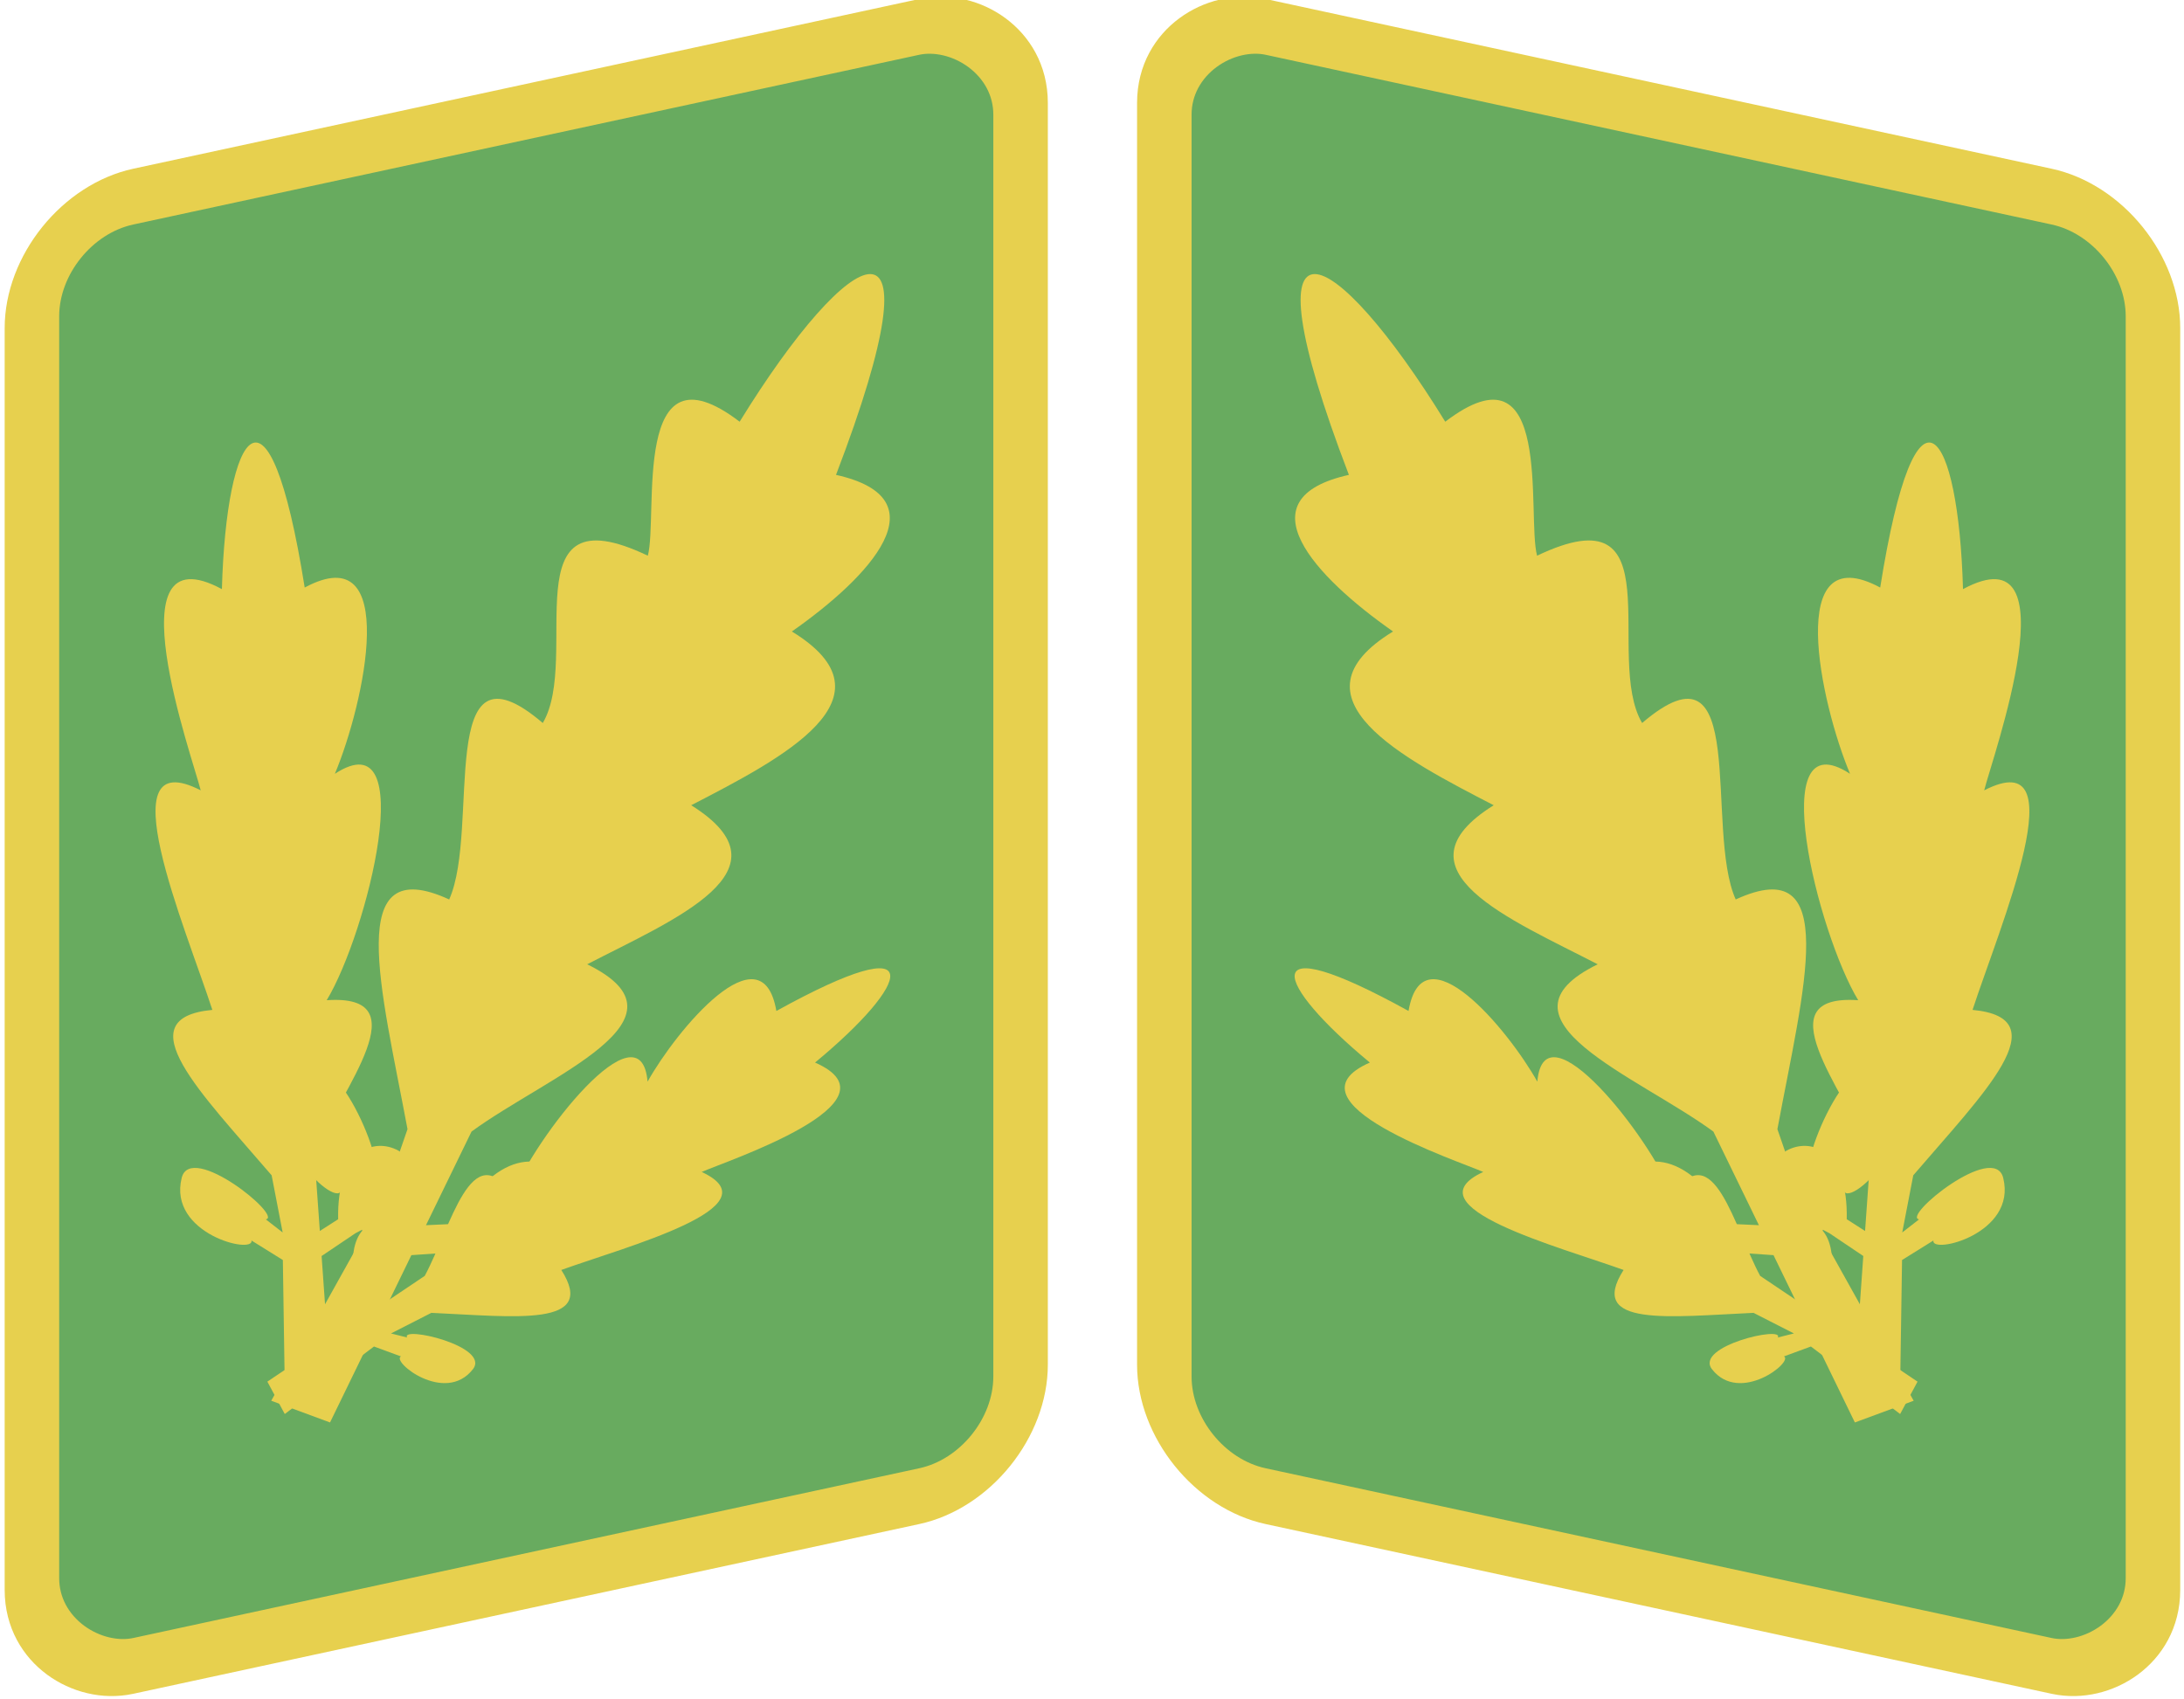 <?xml version="1.0" encoding="UTF-8" standalone="no"?>
<!-- Created with Inkscape (http://www.inkscape.org/) -->
<svg
   xmlns:svg="http://www.w3.org/2000/svg"
   xmlns="http://www.w3.org/2000/svg"
   version="1.1"
   width="300"
   height="233.42"
   id="svg4731">
  <defs
     id="defs4733" />
  <g
     transform="translate(310.334,140.947)"
     id="layer1">
    <g
       transform="matrix(4.519,0,0,4.519,870.706,-2966.077)"
       id="g3930">
      <g
         id="g3911">
        <rect
           width="44.665"
           height="30.759"
           rx="3.152"
           ry="3.152"
           x="-620.241"
           y="235.75"
           transform="matrix(0,-1,-0.977,0.211,0,0)"
           id="rect3884"
           style="fill:#68ab5f;fill-opacity:1;fill-rule:nonzero;stroke:#e7d04e;stroke-width:1.696;stroke-linecap:round;stroke-linejoin:miter;stroke-miterlimit:4;stroke-dasharray:none;stroke-dashoffset:0;stroke-opacity:1" />
        <g
           transform="translate(-0.241,-110)"
           id="g3886">
          <path
             d="M -252.864,777.749 L -251.077,778.409 L -248.604,773.323 L -246.961,773.21 C -243.539,773.394 -243.527,771.626 -243.784,771.199 C -244.384,770.197 -245.95,769.951 -247.282,772.372 L -248.16,772.412 L -246.776,769.566 C -244.453,767.865 -239.845,766.151 -243.26,764.481 C -240.623,763.115 -236.933,761.622 -240.099,759.646 C -237.346,758.223 -233.75,756.374 -237.039,754.364 C -234.665,752.701 -232.44,750.326 -235.697,749.603 C -232.38,740.94 -235.265,742.526 -238.626,747.987 C -241.941,745.454 -241.093,750.844 -241.417,752.06 C -245.638,750.043 -243.434,755.149 -244.61,757.146 C -247.909,754.328 -246.492,760.364 -247.455,762.51 C -250.68,761.029 -249.518,765.221 -248.722,769.493 L -249.49,771.714 L -249.815,770.916 C -249.151,771.168 -250.866,766.673 -251.919,767.766 C -253.54,769.448 -250.931,771.915 -250.742,771.366 L -250.039,772.681 L -252.864,777.749 z"
             id="path3888"
             style="fill:#e7d04e;fill-opacity:1;fill-rule:evenodd;stroke:none;stroke-width:0.3;stroke-linecap:butt;stroke-linejoin:miter;stroke-miterlimit:4;stroke-dasharray:none;stroke-opacity:1" />
          <path
             d="M -252.445,777.837 L -251.032,777.595 L -251.333,773.349 L -250.305,772.657 C -248.005,771.489 -248.662,770.332 -248.991,770.15 C -249.759,769.723 -250.873,770.152 -250.83,772.231 L -251.387,772.588 L -251.556,770.211 C -250.682,768.228 -248.322,765.377 -251.178,765.573 C -249.942,763.528 -248.314,756.984 -250.93,758.69 C -250.029,756.544 -248.928,751.458 -251.847,753.028 C -252.945,746.132 -254.229,748.251 -254.364,753.076 C -257.747,751.255 -255.255,758.198 -255.008,759.193 C -257.883,757.716 -255.481,763.334 -254.654,765.867 C -257.314,766.116 -254.979,768.411 -252.852,770.896 L -252.517,772.633 L -253.029,772.235 C -252.501,772.15 -255.311,769.865 -255.586,770.974 C -256.01,772.68 -253.381,773.307 -253.464,772.878 L -252.511,773.471 L -252.445,777.837 z"
             id="path3890"
             style="fill:#e7d04e;fill-opacity:1;fill-rule:evenodd;stroke:none;stroke-width:0.3;stroke-linecap:butt;stroke-linejoin:miter;stroke-miterlimit:4;stroke-dasharray:none;stroke-opacity:1" />
          <path
             d="M -252.453,778.152 L -252.982,777.168 L -250.231,775.319 L -250.299,774.356 C -250.683,772.385 -249.658,772.234 -249.389,772.349 C -248.759,772.616 -248.488,773.505 -249.786,774.475 L -249.738,774.988 L -248.198,773.953 C -247.399,772.466 -246.779,769.652 -245.532,771.498 C -244.868,769.76 -241.631,765.626 -241.425,768.049 C -240.54,766.468 -237.945,763.356 -237.51,765.9 C -232.751,763.27 -233.437,765.073 -236.334,767.468 C -233.596,768.672 -239.052,770.468 -239.78,770.794 C -237.496,771.851 -242.095,773.068 -244.047,773.773 C -242.925,775.525 -245.453,775.192 -247.997,775.077 L -249.224,775.703 L -248.735,775.826 C -248.935,775.462 -246.186,776.092 -246.735,776.792 C -247.58,777.87 -249.224,776.556 -248.921,776.401 L -249.741,776.1 L -252.453,778.152 z"
             id="path3900"
             style="fill:#e7d04e;fill-opacity:1;fill-rule:evenodd;stroke:none;stroke-width:0.3;stroke-linecap:butt;stroke-linejoin:miter;stroke-miterlimit:4;stroke-dasharray:none;stroke-opacity:1" />
        </g>
      </g>
      <g
         transform="matrix(-1,0,0,1,-456.286,0)"
         id="g3918">
        <rect
           width="44.665"
           height="30.759"
           rx="3.152"
           ry="3.152"
           x="-620.241"
           y="235.75"
           transform="matrix(0,-1,-0.977,0.211,0,0)"
           id="rect3920"
           style="fill:#68ab5f;fill-opacity:1;fill-rule:nonzero;stroke:#e7d04e;stroke-width:1.696;stroke-linecap:round;stroke-linejoin:miter;stroke-miterlimit:4;stroke-dasharray:none;stroke-dashoffset:0;stroke-opacity:1" />
        <g
           transform="translate(-0.241,-110)"
           id="g3922">
          <path
             d="M -252.864,777.749 L -251.077,778.409 L -248.604,773.323 L -246.961,773.21 C -243.539,773.394 -243.527,771.626 -243.784,771.199 C -244.384,770.197 -245.95,769.951 -247.282,772.372 L -248.16,772.412 L -246.776,769.566 C -244.453,767.865 -239.845,766.151 -243.26,764.481 C -240.623,763.115 -236.933,761.622 -240.099,759.646 C -237.346,758.223 -233.75,756.374 -237.039,754.364 C -234.665,752.701 -232.44,750.326 -235.697,749.603 C -232.38,740.94 -235.265,742.526 -238.626,747.987 C -241.941,745.454 -241.093,750.844 -241.417,752.06 C -245.638,750.043 -243.434,755.149 -244.61,757.146 C -247.909,754.328 -246.492,760.364 -247.455,762.51 C -250.68,761.029 -249.518,765.221 -248.722,769.493 L -249.49,771.714 L -249.815,770.916 C -249.151,771.168 -250.866,766.673 -251.919,767.766 C -253.54,769.448 -250.931,771.915 -250.742,771.366 L -250.039,772.681 L -252.864,777.749 z"
             id="path3924"
             style="fill:#e7d04e;fill-opacity:1;fill-rule:evenodd;stroke:none;stroke-width:0.3;stroke-linecap:butt;stroke-linejoin:miter;stroke-miterlimit:4;stroke-dasharray:none;stroke-opacity:1" />
          <path
             d="M -252.445,777.837 L -251.032,777.595 L -251.333,773.349 L -250.305,772.657 C -248.005,771.489 -248.662,770.332 -248.991,770.15 C -249.759,769.723 -250.873,770.152 -250.83,772.231 L -251.387,772.588 L -251.556,770.211 C -250.682,768.228 -248.322,765.377 -251.178,765.573 C -249.942,763.528 -248.314,756.984 -250.93,758.69 C -250.029,756.544 -248.928,751.458 -251.847,753.028 C -252.945,746.132 -254.229,748.251 -254.364,753.076 C -257.747,751.255 -255.255,758.198 -255.008,759.193 C -257.883,757.716 -255.481,763.334 -254.654,765.867 C -257.314,766.116 -254.979,768.411 -252.852,770.896 L -252.517,772.633 L -253.029,772.235 C -252.501,772.15 -255.311,769.865 -255.586,770.974 C -256.01,772.68 -253.381,773.307 -253.464,772.878 L -252.511,773.471 L -252.445,777.837 z"
             id="path3926"
             style="fill:#e7d04e;fill-opacity:1;fill-rule:evenodd;stroke:none;stroke-width:0.3;stroke-linecap:butt;stroke-linejoin:miter;stroke-miterlimit:4;stroke-dasharray:none;stroke-opacity:1" />
          <path
             d="M -252.453,778.152 L -252.982,777.168 L -250.231,775.319 L -250.299,774.356 C -250.683,772.385 -249.658,772.234 -249.389,772.349 C -248.759,772.616 -248.488,773.505 -249.786,774.475 L -249.738,774.988 L -248.198,773.953 C -247.399,772.466 -246.779,769.652 -245.532,771.498 C -244.868,769.76 -241.631,765.626 -241.425,768.049 C -240.54,766.468 -237.945,763.356 -237.51,765.9 C -232.751,763.27 -233.437,765.073 -236.334,767.468 C -233.596,768.672 -239.052,770.468 -239.78,770.794 C -237.496,771.851 -242.095,773.068 -244.047,773.773 C -242.925,775.525 -245.453,775.192 -247.997,775.077 L -249.224,775.703 L -248.735,775.826 C -248.935,775.462 -246.186,776.092 -246.735,776.792 C -247.58,777.87 -249.224,776.556 -248.921,776.401 L -249.741,776.1 L -252.453,778.152 z"
             id="path3928"
             style="fill:#e7d04e;fill-opacity:1;fill-rule:evenodd;stroke:none;stroke-width:0.3;stroke-linecap:butt;stroke-linejoin:miter;stroke-miterlimit:4;stroke-dasharray:none;stroke-opacity:1" />
        </g>
      </g>
    </g>
  </g>
</svg>
